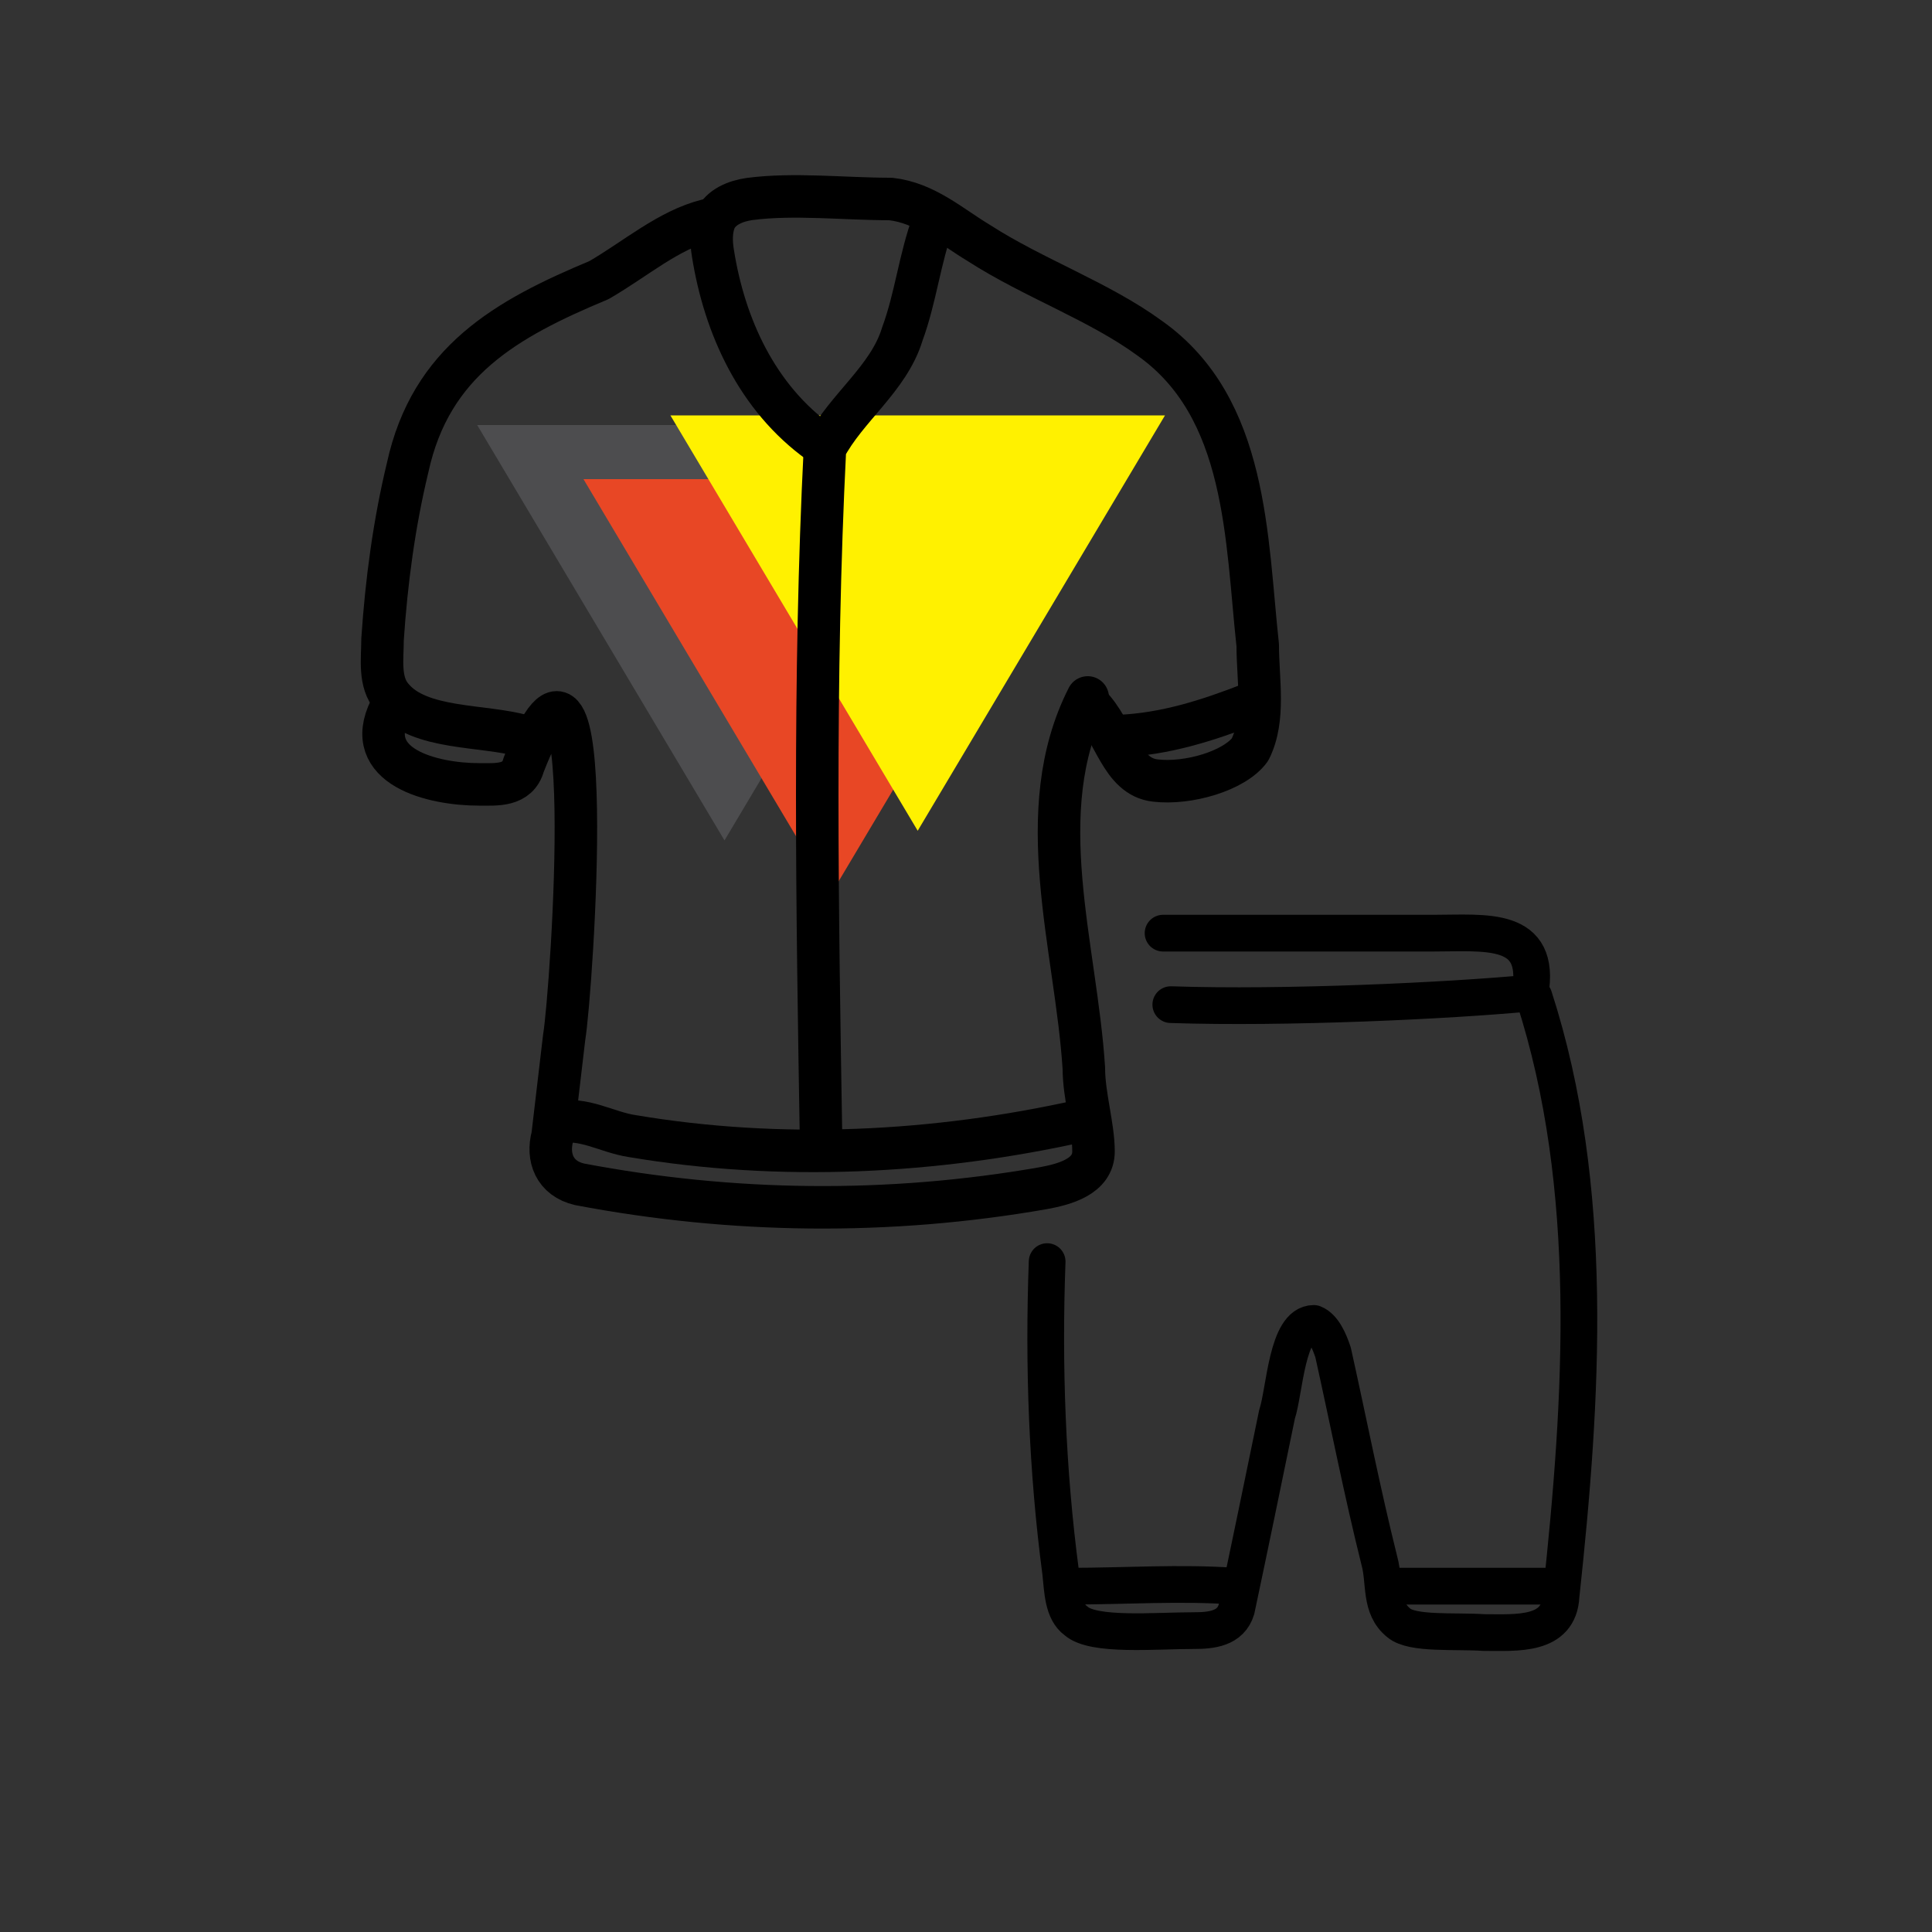 <?xml version="1.0" encoding="UTF-8"?>
<svg id="Layer_3" data-name="Layer 3" xmlns="http://www.w3.org/2000/svg" version="1.1" viewBox="0 0 100 100">
  <rect x="0" y="0" width="100" height="100" fill="#333333" stroke="none"/>
  <g>
    <polygon points="37.5 43.5 24.7 22 50.3 22 37.5 43.5" fill="#4d4d4f" stroke-width="0"/>
    <polygon points="43 46.3 30.2 24.8 55.8 24.8 43 46.3" fill="#e84725" stroke-width="0"/>
    <polygon points="47.5 43 34.7 21.5 60.3 21.5 47.5 43" fill="#fff100" stroke-width="0"/>
  </g>
  <g>
    <g>
      <path d="M48.3,11.5c-.7,1.9-.9,3.9-1.6,5.8-.7,2.3-2.9,3.8-4,5.9-.6,11.9-.4,24-.2,35.9" fill="none" stroke="#000" stroke-linecap="round" stroke-linejoin="round" stroke-width="2.2"/>
      <path d="M36.6,11.4c-2,.5-3.7,2-5.6,3.1-4.8,2-8.7,4.2-9.9,9.7-.7,2.9-1.1,5.9-1.3,8.9,0,1-.2,2.2.5,3,1.4,1.7,4.7,1.4,6.8,2" fill="none" stroke="#000" stroke-linecap="round" stroke-linejoin="round" stroke-width="2.2"/>
      <path d="M56.4,36.5c1.3,1.3,1.6,3.7,3.4,3.9,1.7.2,4.1-.5,4.9-1.6.8-1.6.4-3.6.4-5.4-.6-5.5-.5-12.3-5.6-15.9-2.6-1.9-6-3.1-8.8-4.9-1.5-.9-2.8-2.1-4.6-2.3-2.4,0-5-.3-7.3,0-.7.1-1.5.4-1.8,1.1-.2.5-.2,1.1-.1,1.7.6,3.8,2.3,7.5,5.5,9.8" fill="none" stroke="#000" stroke-linecap="round" stroke-linejoin="round" stroke-width="2.2"/>
      <path d="M56.3,36.1c-3,5.9-.6,12.9-.2,19.2,0,1.4.5,3,.5,4.3,0,1.3-1.5,1.7-2.6,1.9-8,1.4-16.1,1.3-24-.2-1.3-.3-1.7-1.4-1.4-2.5.2-1.7.6-5.1.6-5.1.4-2.4,1.9-24.4-2.1-14.1-.3,1.1-1.4,1-2.3,1-2.4,0-6.1-.9-4.6-3.9" fill="none" stroke="#000" stroke-linecap="round" stroke-linejoin="round" stroke-width="2.2"/>
      <path d="M56,58c-7.6,1.7-15.6,2.1-23.3.8-1.3-.2-2.5-1-3.9-.7" fill="none" stroke="#000" stroke-linecap="round" stroke-linejoin="round" stroke-width="2.2"/>
      <path d="M64.8,36.4c-2.3.9-4.5,1.6-6.9,1.7" fill="none" stroke="#000" stroke-linecap="round" stroke-linejoin="round" stroke-width="2.2"/>
    </g>
    <g>
      <path d="M54.2,65.3c-.2,5.4,0,10.8.7,16.1.1.9.1,2,.8,2.5.9.8,4.1.5,6.1.5.9,0,1.9-.1,2.2-1.1.7-3.3,1.4-6.7,2.1-10.1.4-1.2.5-4.7,1.9-4.7.5.2.8.9,1,1.5.8,3.6,1.5,7.2,2.4,10.8.3,1.1,0,2.4,1,3.2.7.6,2.9.4,4.4.5,1.7,0,3.9.2,4-1.9,1.1-10.2,1.8-21.1-1.4-31" fill="none" stroke="#000" stroke-linecap="round" stroke-linejoin="round" stroke-width="1.9"/>
      <path d="M79.2,51.4c.6-3.5-2.3-3.1-5-3.1-4.4,0-9.5,0-14,0" fill="none" stroke="#000" stroke-linecap="round" stroke-linejoin="round" stroke-width="1.9"/>
      <path d="M63.9,82.1c-2.8-.2-5.7,0-8.5,0" fill="none" stroke="#000" stroke-linecap="round" stroke-linejoin="round" stroke-width="1.9"/>
      <path d="M80.3,82.1h-8.5" fill="none" stroke="#000" stroke-linecap="round" stroke-linejoin="round" stroke-width="1.9"/>
      <path d="M79.2,51.4c-4.2.4-12.7.8-18.6.6" fill="none" stroke="#000" stroke-linecap="round" stroke-linejoin="round" stroke-width="1.9"/>
    </g>
  </g>
</svg>